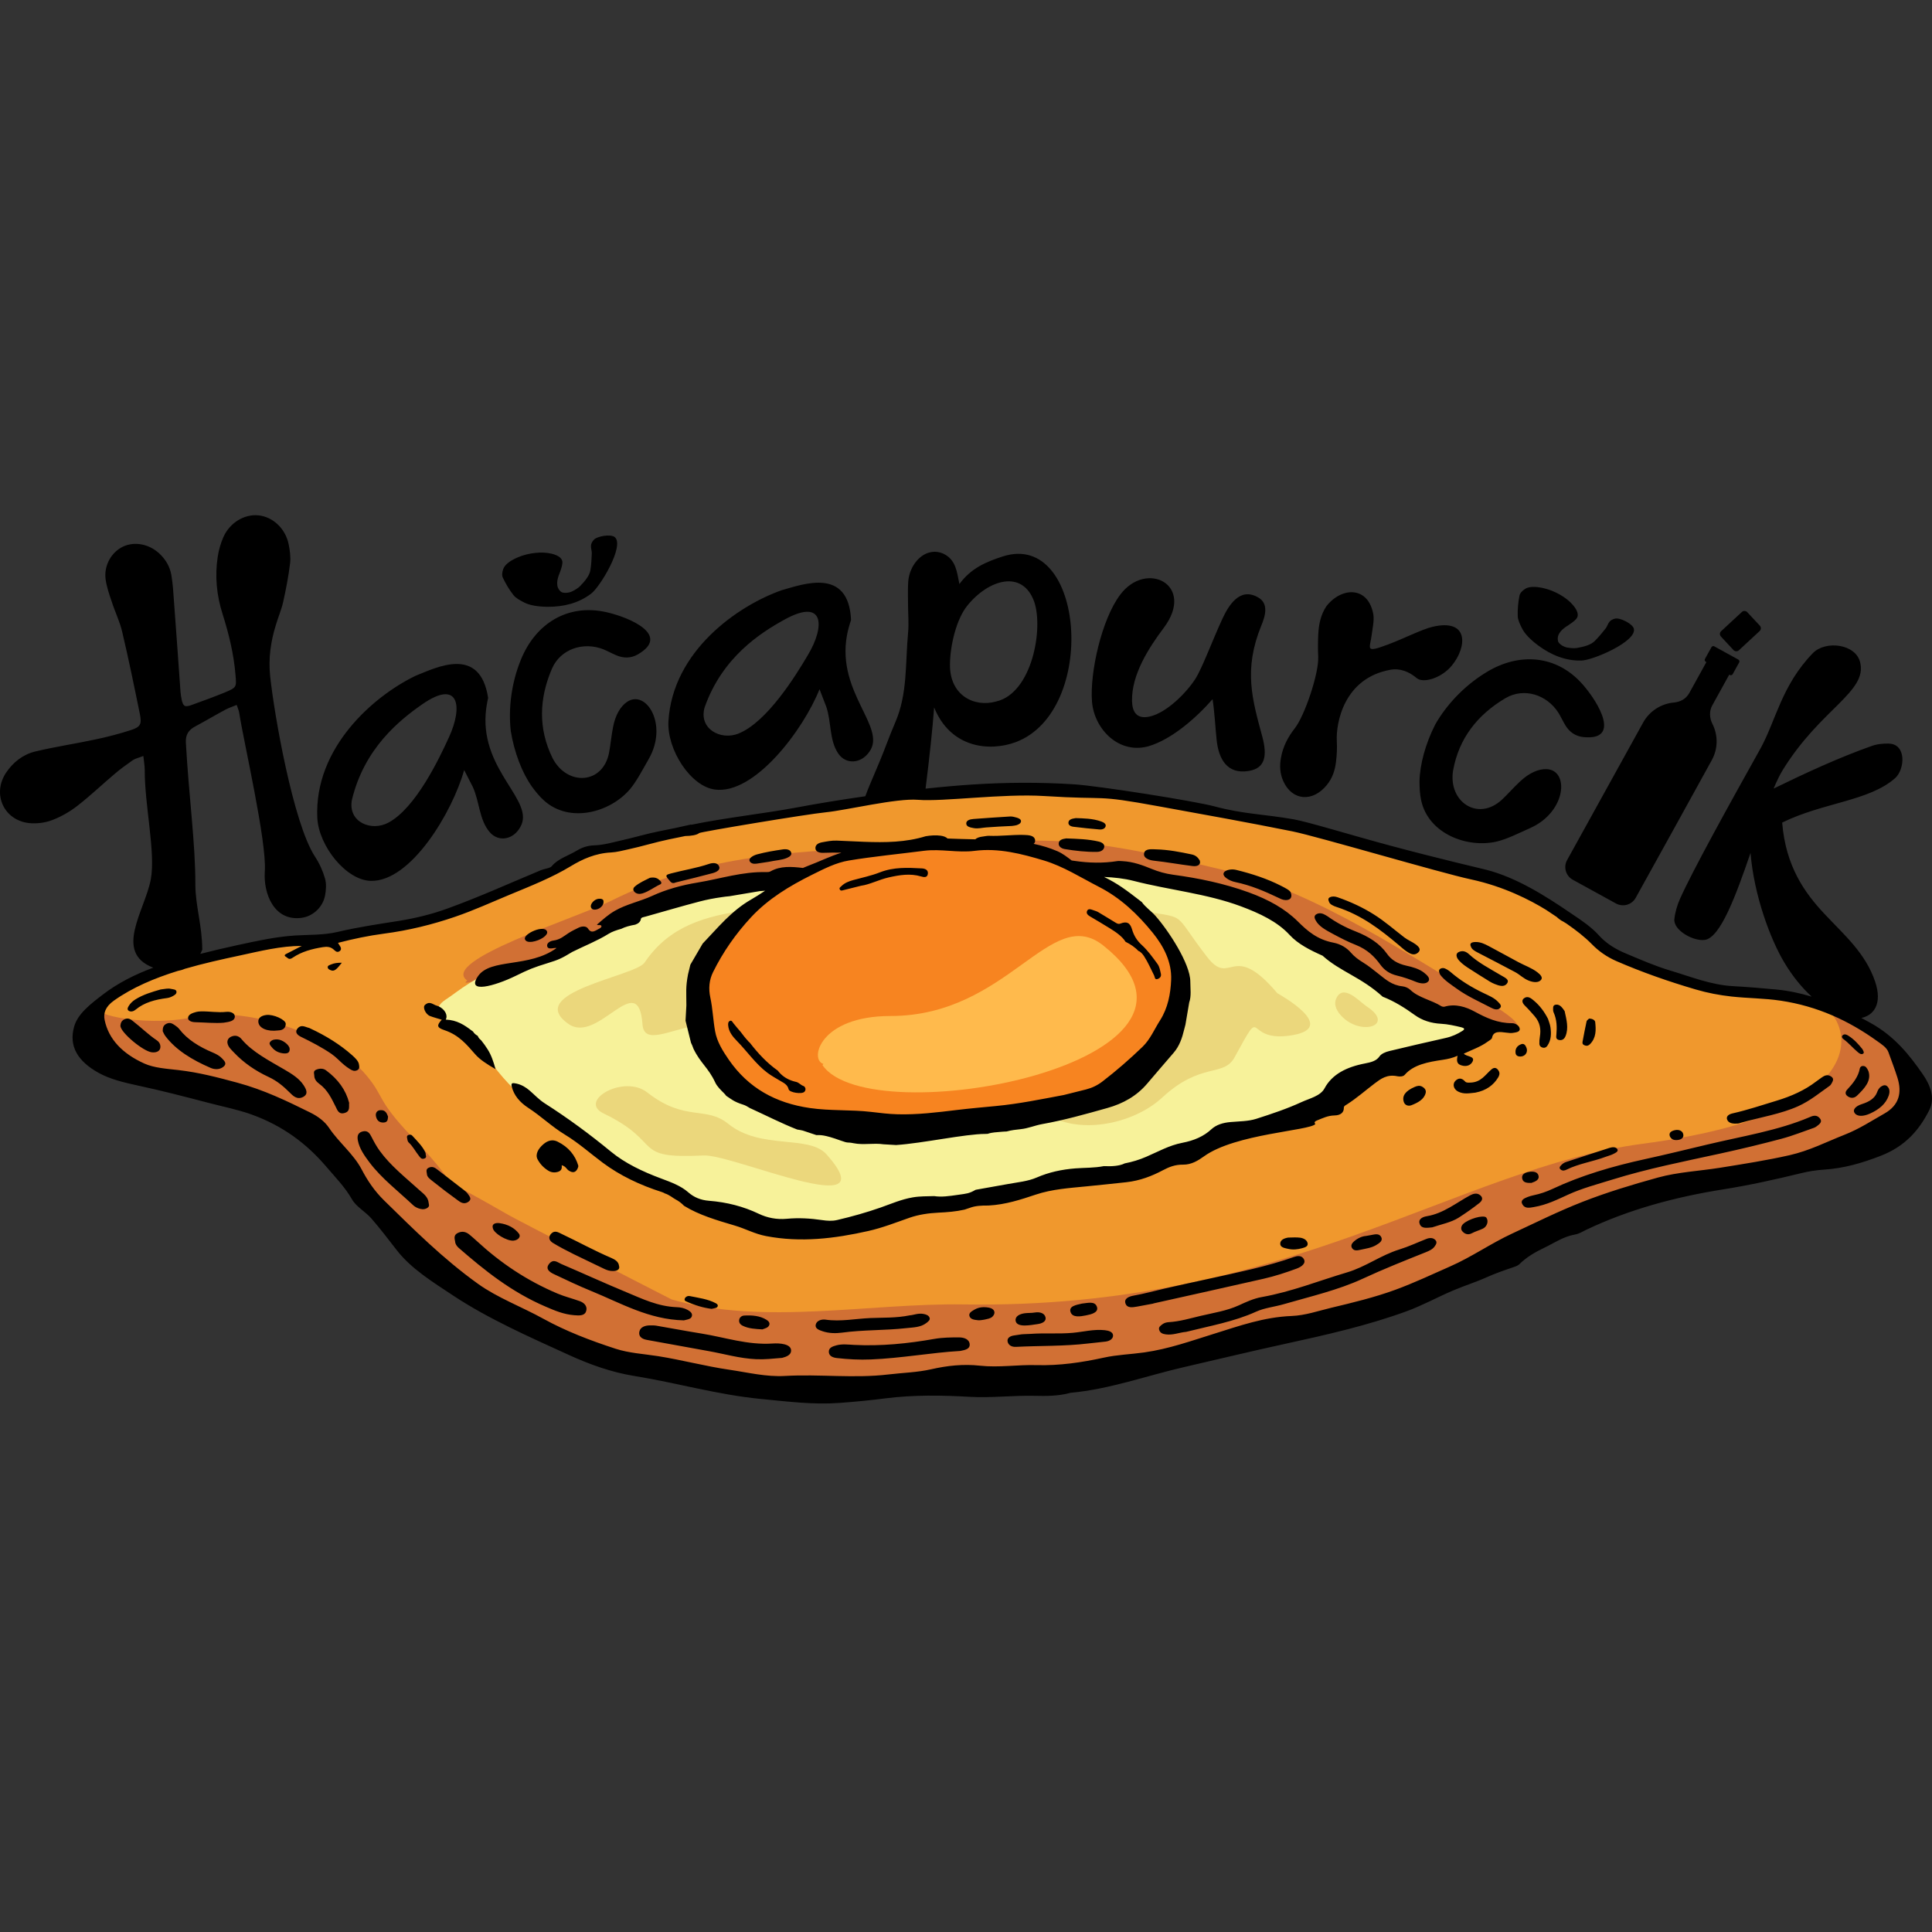 <?xml version="1.0" encoding="UTF-8"?> <svg xmlns="http://www.w3.org/2000/svg" width="60" height="60" viewBox="0 0 60 60" fill="none"><rect x="0" y="0" width="60" height="60" fill="#333333" stroke="none"/><path fill-rule="evenodd" clip-rule="evenodd" d="M2.671 32.424L2.924 31.581L3.438 30.924L4.579 30.273L6.85 29.576C6.85 29.576 8.986 29.26 9.295 29.229C9.604 29.199 11.545 28.94 11.545 28.94L14.418 28.197L15.83 27.498L17.282 27.024C17.282 27.024 17.873 26.623 17.91 26.607C17.947 26.591 18.468 26.328 18.778 26.286C19.087 26.243 21.363 25.878 21.453 25.843C21.544 25.808 22.626 25.518 22.626 25.518L25.418 25.142L29.234 24.552C29.234 24.552 31.263 24.586 31.533 24.567C31.804 24.549 33.237 24.548 33.237 24.548L37.399 25.181L40.381 25.654L42.677 26.278L45.398 27.069L47.128 27.484L48.356 28.371L49.354 29.038L50.004 29.593L51.908 30.358L53.453 30.714L55.36 30.915L57.209 31.443L58.411 32.163L59.099 33.065L59.28 34.555C59.28 34.555 58.765 35.511 58.35 35.599C57.934 35.686 56.743 35.909 55.917 36.058C55.088 36.207 52.507 36.505 51.669 36.795C50.825 37.087 50.009 37.353 50.009 37.353L46.992 38.838C46.992 38.838 44.857 39.785 44.713 39.837C44.568 39.889 39.836 41.411 39.836 41.411C39.836 41.411 37.823 42.062 37.151 42.213C36.476 42.365 34.639 42.731 34.04 42.736C33.44 42.741 30.421 42.671 30.32 42.697C30.219 42.722 26.605 43.11 26.605 43.11C26.605 43.11 23.841 43.214 23.34 43.144C22.84 43.073 20.15 42.325 20.15 42.325L17.451 41.504L13.702 39.496L11.4 37.052L9.498 34.986C9.498 34.986 6.699 34.005 6.572 33.942C6.445 33.879 4.401 33.462 4.271 33.414C4.141 33.366 3.124 32.911 3.124 32.911L2.671 32.424Z" fill="#F0982D"></path><path fill-rule="evenodd" clip-rule="evenodd" d="M3.182 31.251C2.498 31.399 4.32 31.941 6.036 31.584C7.808 31.215 10.39 32.219 11.371 33.387C11.958 34.084 11.672 34.128 12.797 35.309C14.74 37.349 13.002 36.125 15.791 37.732C16.038 37.874 19.789 39.812 20.859 40.356C23.73 41.173 26.977 40.465 29.935 40.51C39.98 40.666 45.238 36.283 51.012 35.521C59.681 34.378 57.056 30.617 55.858 31.057C56.239 30.917 61.239 33.144 59.024 35.143C57.204 36.786 50.944 36.072 47.539 38.434C44.594 40.477 39.761 41.417 35.732 42.444C32.991 43.144 21.411 43.458 18.82 42.126C18.452 41.937 18.254 41.8 18.161 41.7C15.067 41.381 12.438 38.791 11.268 36.976C8.222 32.25 4.073 34.627 2.667 32.321C2.634 32.267 2.899 31.312 3.182 31.251ZM14.512 30.453C13.624 29.841 17.89 28.517 18.981 27.974C21.741 26.6 24.382 26.446 27.43 26.319C32.631 26.101 32.716 25.746 38.206 27.068C40.906 27.718 43.879 29.749 46.075 31.036C49.598 33.1 43.249 31.206 41.551 29.94C37.285 26.76 40.679 28.664 34.62 27.148C33.64 26.903 29.098 26.815 27.726 27.044C26.791 27.199 24.288 27.163 22.649 27.579C18.906 28.529 21.138 27.805 18.136 29.2C17.693 29.406 13.958 30.841 14.512 30.453Z" fill="#D17034"></path><path fill-rule="evenodd" clip-rule="evenodd" d="M14.916 32.274C14.798 32.266 12.955 31.61 13.844 31.041C14.213 30.806 14.792 30.264 15.707 30.057C16.564 29.863 17.378 29.631 17.471 29.253C17.509 29.098 17.852 29.089 18.043 29.01C18.231 28.932 18.32 29.101 18.505 29.027C18.99 28.833 19.554 28.415 19.978 28.272C20.635 28.052 21.188 27.908 21.538 27.892C22.716 27.841 24.195 27.364 25.853 27.12C27.283 26.909 28.863 26.912 30.429 26.969C32.675 27.05 32.841 26.837 35.29 27.246C39.892 28.015 40.789 29.39 41.115 29.47C41.395 30.289 46.021 31.826 45.876 32.007C45.605 32.346 42.795 32.897 41.203 34.157C39.531 35.478 32.508 36.573 29.953 37.248C26.279 38.22 25.144 38.421 23.687 38.059C22.524 37.771 21.006 37.181 19.035 35.955C18.916 35.881 18.421 35.483 18.295 35.405C16.661 34.405 16.053 34.128 15.145 32.852L14.916 32.274Z" fill="#F7F29A"></path><path fill-rule="evenodd" clip-rule="evenodd" d="M30.583 27.621C32.324 28.388 33.517 26.987 31.377 27.374C31.028 27.437 30.294 27.043 30.583 27.621Z" fill="#EBD77C"></path><path fill-rule="evenodd" clip-rule="evenodd" d="M41.655 31.548C42.262 32.197 43.346 31.845 42.445 31.256C42.228 31.114 41.71 30.52 41.494 31.017C41.438 31.146 41.452 31.331 41.655 31.548ZM18.742 34.577C20.651 35.5 19.562 35.996 21.852 35.884C22.763 35.839 27.6 38.024 25.67 35.851C25.118 35.23 23.625 35.719 22.618 34.902C21.914 34.331 21.283 34.852 20.099 33.925C19.376 33.359 17.935 34.187 18.742 34.577ZM23.206 28.265C21.896 28.446 20.78 28.762 20.019 29.893C19.73 30.322 16.249 30.819 17.657 31.801C18.58 32.444 19.825 30.037 19.954 31.816C20.001 32.458 20.765 31.998 21.689 31.828C21.553 31.5 21.473 31.176 21.473 30.873C21.473 30.56 21.633 30.436 21.771 30.094C22.055 29.398 22.56 28.787 23.206 28.265ZM35.239 28.248C36.983 28.566 36.331 28.226 37.489 29.72C38.232 30.68 38.256 29.174 39.667 30.843C39.678 30.856 41.707 31.954 40.014 32.167C38.61 32.344 39.288 31.104 38.342 32.834C37.996 33.466 37.304 32.964 36.092 34.087C35.177 34.934 33.411 35.275 32.422 34.539C33.699 34.346 34.748 34.056 35.213 33.627C37.458 31.561 36.792 29.651 35.239 28.248Z" fill="#EBD77C"></path><path fill-rule="evenodd" clip-rule="evenodd" d="M21.771 30.094C23.12 26.777 29.485 25.391 32.264 26.475C35.222 27.63 38.672 30.445 35.213 33.627C33.784 34.943 26.864 34.957 24.703 34.83C23.802 34.777 21.473 32.51 21.473 30.873C21.473 30.56 21.632 30.436 21.771 30.094Z" fill="#F78420"></path><path fill-rule="evenodd" clip-rule="evenodd" d="M25.542 33.077C27.022 35.246 38.813 32.98 34.263 29.363C32.619 28.056 31.32 31.553 27.653 31.553C25.453 31.553 25.131 32.912 25.571 33.041L25.542 33.077Z" fill="#FFBA4C"></path><path d="M44.084 24.273C44.085 24.464 44.094 24.66 44.134 24.849C44.356 25.902 45.587 26.357 46.507 26.129C46.802 26.055 47.122 25.896 47.528 25.713C48.653 25.207 48.74 23.909 48.026 23.886C47.784 23.878 47.495 23.999 47.21 24.266C46.987 24.475 46.812 24.678 46.644 24.834C45.903 25.522 44.973 24.905 45.126 23.936C45.304 22.93 45.886 22.195 46.755 21.681C47.328 21.346 48.04 21.569 48.402 22.142C48.476 22.264 48.535 22.394 48.609 22.517C48.736 22.731 48.926 22.867 49.178 22.891C50.342 23.006 49.655 21.831 49.158 21.263C48.344 20.329 47.167 20.253 46.144 20.887C45.444 21.317 44.909 21.912 44.576 22.493C44.271 23.088 44.092 23.749 44.084 24.273ZM33.246 43.255C34.467 43.143 35.602 42.725 36.782 42.454C37.828 42.214 38.863 41.962 39.903 41.736C41.193 41.455 42.475 41.163 43.671 40.727C44.173 40.544 44.628 40.291 45.111 40.084C45.461 39.934 45.834 39.818 46.178 39.663C46.445 39.543 46.724 39.447 47.006 39.352C47.074 39.329 47.147 39.301 47.191 39.256C47.403 39.044 47.676 38.885 47.961 38.749C48.27 38.602 48.544 38.405 48.913 38.339C49.051 38.314 49.147 38.246 49.258 38.194C50.572 37.568 52.01 37.175 53.529 36.935C54.355 36.804 55.152 36.625 55.94 36.433C56.164 36.378 56.402 36.34 56.642 36.324C57.288 36.282 57.845 36.111 58.395 35.9C59.185 35.596 59.612 35.076 59.915 34.477C60.094 34.123 59.972 33.734 59.714 33.362C59.298 32.761 58.836 32.18 58.091 31.768C57.996 31.715 57.901 31.664 57.806 31.613C58.191 31.534 58.465 31.176 58.235 30.489C57.937 29.6 57.274 29.037 56.66 28.381C56.059 27.74 55.458 26.921 55.347 25.546C56.621 24.919 58.045 24.883 58.856 24.165C59.155 23.897 59.219 23.107 58.656 23.093C58.473 23.088 58.28 23.109 58.111 23.173C57.125 23.521 56.072 24.006 55.081 24.49C55.178 24.26 55.273 24.063 55.365 23.913C56.546 22 58.002 21.488 57.767 20.563C57.625 19.995 56.693 19.88 56.299 20.285C55.324 21.29 55.147 22.395 54.667 23.257C53.663 25.053 52.548 27.073 52.176 27.91C52.087 28.109 52.022 28.329 51.999 28.545C51.965 28.895 52.599 29.239 52.941 29.19C53.425 29.127 53.907 27.822 54.364 26.489C54.473 27.808 54.976 29.156 55.407 29.881C55.668 30.32 55.965 30.678 56.265 30.953C55.909 30.844 55.539 30.765 55.151 30.729C54.706 30.687 54.263 30.65 53.82 30.626C53.13 30.588 52.506 30.33 51.863 30.139C51.389 29.997 50.946 29.801 50.499 29.614C50.161 29.474 49.874 29.293 49.654 29.047C49.425 28.792 49.122 28.587 48.818 28.384C48.797 28.369 48.777 28.355 48.762 28.346C48.006 27.831 47.104 27.254 46.155 27.011C46.068 26.989 44.611 26.648 43.181 26.263C41.873 25.911 40.633 25.526 40.177 25.445C39.258 25.283 38.614 25.284 37.729 25.046C37.092 24.874 34.111 24.406 33.359 24.358C32.285 24.29 31.265 24.296 30.212 24.363C29.763 24.392 29.265 24.436 28.744 24.492C28.862 23.561 28.965 22.594 29.01 21.969C29.522 23.235 30.729 23.35 31.547 23.047C34.104 22.082 33.692 16.479 31.154 17.277C30.633 17.444 30.158 17.642 29.795 18.138C29.718 17.757 29.686 17.392 29.318 17.206C29.055 17.072 28.724 17.127 28.478 17.407C28.32 17.588 28.226 17.814 28.206 18.062C28.189 18.303 28.2 18.546 28.2 18.787C28.202 19.076 28.228 19.369 28.201 19.653C28.113 20.612 28.187 21.545 27.807 22.425C27.706 22.659 27.613 22.898 27.521 23.137C27.275 23.792 27.047 24.255 26.873 24.728C26.12 24.836 25.391 24.955 24.765 25.073C23.74 25.267 22.54 25.392 21.466 25.614L21.462 25.606C21.138 25.681 20.811 25.75 20.481 25.814C20.09 25.891 19.711 26.006 19.321 26.094C19.038 26.157 18.757 26.243 18.458 26.253C18.251 26.259 18.078 26.318 17.92 26.413C17.657 26.572 17.323 26.669 17.135 26.901C17.084 26.965 16.911 26.978 16.797 27.025C15.837 27.425 14.889 27.856 13.884 28.22C13.405 28.393 12.896 28.518 12.376 28.601C11.744 28.7 11.11 28.794 10.484 28.942C10.054 29.043 9.613 29.026 9.178 29.052C8.565 29.09 7.97 29.223 7.374 29.352C6.989 29.435 6.604 29.526 6.221 29.624C6.242 29.584 6.262 29.541 6.281 29.495C6.281 28.751 6.066 28.118 6.067 27.468C6.07 26.196 5.866 24.747 5.772 23.059C5.76 22.815 5.859 22.666 6.066 22.558C6.38 22.39 6.686 22.208 6.999 22.04C7.104 21.984 7.22 21.946 7.351 21.892C7.385 21.996 7.417 22.062 7.428 22.131C7.565 23.029 8.29 26.143 8.224 27.062C8.175 27.76 8.517 28.62 9.368 28.504C9.72 28.456 10.026 28.174 10.095 27.811C10.127 27.64 10.14 27.447 10.094 27.285C10.027 27.049 9.92 26.813 9.784 26.606C9.105 25.57 8.511 22.164 8.389 20.989C8.333 20.454 8.406 19.924 8.567 19.411C8.637 19.17 8.74 18.938 8.794 18.694C8.883 18.296 8.96 17.897 9.009 17.493C9.032 17.302 9.002 17.094 8.965 16.904C8.865 16.415 8.478 16.053 8.031 16.005C7.589 15.959 7.131 16.233 6.933 16.69C6.852 16.879 6.793 17.083 6.762 17.288C6.668 17.897 6.728 18.496 6.917 19.084C7.11 19.696 7.26 20.313 7.313 20.951C7.347 21.344 7.352 21.349 6.978 21.507C6.639 21.644 6.293 21.772 5.948 21.895C5.74 21.971 5.687 21.936 5.641 21.725C5.624 21.645 5.613 21.561 5.605 21.477C5.538 20.539 5.473 19.6 5.402 18.663C5.384 18.393 5.367 18.123 5.321 17.855C5.275 17.591 5.141 17.368 4.941 17.183C4.624 16.894 4.185 16.811 3.832 16.97C3.469 17.137 3.227 17.546 3.278 17.977C3.31 18.224 3.394 18.462 3.475 18.7C3.574 19.009 3.721 19.304 3.793 19.615C3.995 20.469 4.172 21.331 4.347 22.191C4.404 22.485 4.362 22.575 4.081 22.668C3.713 22.788 3.338 22.886 2.959 22.965C2.335 23.099 1.703 23.191 1.081 23.342C0.711 23.434 0.406 23.673 0.188 23.997C-0.254 24.663 0.122 25.484 0.916 25.563C1.149 25.584 1.406 25.552 1.625 25.467C1.903 25.361 2.173 25.206 2.408 25.022C2.806 24.712 3.17 24.365 3.554 24.04C3.735 23.884 3.931 23.744 4.127 23.606C4.209 23.553 4.312 23.533 4.452 23.478C4.47 23.657 4.495 23.786 4.495 23.913C4.489 24.995 4.836 26.476 4.684 27.303C4.507 28.268 3.515 29.577 4.76 30.052C4.189 30.262 3.658 30.532 3.201 30.882C2.826 31.169 2.42 31.476 2.305 31.874C2.122 32.503 2.434 32.967 3.051 33.312C3.414 33.516 3.852 33.62 4.303 33.717C5.037 33.874 5.755 34.062 6.474 34.25C6.92 34.367 7.383 34.458 7.808 34.61C8.797 34.966 9.533 35.53 10.123 36.221C10.407 36.554 10.72 36.872 10.934 37.251C11.06 37.474 11.349 37.63 11.53 37.837C11.809 38.157 12.064 38.493 12.324 38.828C12.77 39.401 13.434 39.812 14.085 40.242C15.177 40.963 16.43 41.515 17.679 42.085C18.307 42.371 18.992 42.619 19.7 42.732C21.022 42.945 22.289 43.318 23.645 43.447C24.447 43.524 25.242 43.628 26.055 43.57C26.536 43.535 27.02 43.489 27.494 43.428C28.375 43.316 29.247 43.33 30.119 43.38C30.787 43.418 31.446 43.334 32.109 43.348C32.481 43.356 32.857 43.362 33.246 43.255ZM26.743 27.507C27.01 27.471 27.295 27.317 27.604 27.248C27.934 27.174 28.266 27.118 28.602 27.218C28.686 27.243 28.795 27.267 28.815 27.141C28.834 27.017 28.729 26.974 28.631 26.969C28.192 26.945 27.755 26.924 27.328 27.091C27.062 27.196 26.777 27.255 26.5 27.331C26.363 27.369 26.233 27.417 26.13 27.52C26.099 27.551 26.053 27.571 26.082 27.625C26.111 27.677 26.16 27.652 26.199 27.643C26.364 27.603 26.529 27.561 26.743 27.507ZM23.005 32.05C22.927 31.96 22.85 31.869 22.776 31.777C22.744 31.736 22.723 31.677 22.663 31.707C22.613 31.731 22.609 31.791 22.614 31.844C22.63 32.048 22.764 32.203 22.889 32.331C23.206 32.655 23.463 33.036 23.829 33.314C23.96 33.412 24.101 33.489 24.24 33.572C24.345 33.634 24.457 33.684 24.492 33.829C24.517 33.933 24.907 33.988 24.981 33.907C25.034 33.849 25.022 33.782 24.973 33.737L24.902 33.704C24.713 33.564 24.761 33.624 24.574 33.556C24.405 33.495 24.26 33.389 24.155 33.249C23.82 33.013 23.542 32.714 23.289 32.386C23.273 32.365 23.237 32.343 23.226 32.322C23.145 32.236 23.071 32.139 23.005 32.05ZM35.352 29.531C35.423 29.552 35.492 29.637 35.529 29.695C35.652 29.883 35.741 30.093 35.843 30.295C35.867 30.342 35.856 30.43 35.944 30.406C36.021 30.384 36.073 30.323 36.051 30.237C36.025 30.132 36.014 30.025 35.943 29.93C35.791 29.725 35.645 29.516 35.454 29.343C35.31 29.212 35.212 29.054 35.157 28.863C35.095 28.651 34.988 28.607 34.797 28.682C34.725 28.711 34.669 28.668 34.613 28.634C34.442 28.532 34.275 28.425 34.103 28.325C34.047 28.293 33.981 28.28 33.92 28.255C33.861 28.231 33.793 28.222 33.763 28.283C33.723 28.365 33.783 28.419 33.85 28.459C34.059 28.584 34.27 28.705 34.476 28.835C34.633 28.933 34.852 29.076 34.955 29.248C35.106 29.322 35.25 29.419 35.352 29.531ZM33.282 26.723C33.144 26.619 33.009 26.51 32.845 26.438C32.602 26.332 32.353 26.258 32.101 26.207C32.137 26.177 32.155 26.137 32.145 26.081C32.12 25.95 31.964 25.933 31.79 25.929C31.429 25.92 31.075 25.972 30.715 25.957C30.653 25.955 30.59 25.971 30.527 25.979C30.427 25.99 30.338 26.016 30.29 26.066C30.003 26.059 29.715 26.053 29.428 26.041C29.381 25.995 29.306 25.966 29.212 25.953C29.056 25.932 28.901 25.945 28.748 25.97C28.135 26.16 27.49 26.168 26.839 26.143C26.556 26.132 26.273 26.12 25.99 26.106C25.83 26.099 25.678 26.131 25.526 26.159C25.392 26.184 25.317 26.25 25.324 26.35C25.332 26.457 25.46 26.49 25.568 26.485C25.756 26.477 25.944 26.477 26.132 26.481C25.775 26.593 25.442 26.759 25.094 26.89C25.04 26.91 24.988 26.932 24.936 26.955C24.588 26.915 24.239 26.884 23.923 27.064C23.893 27.081 23.839 27.086 23.798 27.084C23.057 27.064 22.377 27.291 21.666 27.408C21.17 27.489 20.691 27.621 20.257 27.821C19.88 27.994 19.445 28.082 19.09 28.289C18.88 28.411 18.718 28.56 18.538 28.716C18.584 28.752 18.663 28.704 18.677 28.758C18.687 28.793 18.648 28.821 18.613 28.838C18.494 28.896 18.374 29.014 18.261 28.838C18.21 28.758 18.082 28.756 17.971 28.809C17.864 28.86 17.756 28.914 17.659 28.976C17.514 29.069 17.398 29.182 17.184 29.21C17.082 29.223 16.968 29.293 16.994 29.39C17.015 29.474 17.115 29.458 17.21 29.443C17.243 29.438 17.268 29.438 17.283 29.443C16.431 30.066 15.233 29.75 14.845 30.316C14.459 30.878 15.38 30.616 16.003 30.312C16.437 30.1 16.549 30.053 17.032 29.903C17.331 29.81 17.433 29.771 17.774 29.562C18.15 29.375 18.552 29.218 18.898 29.002C19.013 28.93 19.151 28.886 19.293 28.846C19.417 28.784 19.556 28.747 19.729 28.716C19.817 28.683 19.889 28.635 19.904 28.539C19.912 28.49 19.984 28.483 20.041 28.468C20.603 28.311 21.16 28.145 21.723 27.998C21.948 27.939 22.178 27.895 22.413 27.862C22.493 27.848 22.574 27.841 22.655 27.833L23.594 27.675C23.659 27.672 23.714 27.668 23.762 27.662C23.619 27.758 23.475 27.85 23.326 27.936C22.709 28.289 22.289 28.818 21.822 29.304L21.44 29.959L21.367 30.26C21.289 30.67 21.316 30.808 21.316 31.224L21.29 31.698L21.459 32.382C21.486 32.435 21.512 32.501 21.538 32.573C21.758 33.026 21.997 33.155 22.21 33.613C22.273 33.748 22.385 33.85 22.488 33.955C22.512 33.98 22.537 34.005 22.552 34.031C22.706 34.131 22.786 34.215 23.088 34.309C23.143 34.326 23.218 34.366 23.3 34.419L23.321 34.427C23.8 34.645 24.268 34.886 24.759 35.079C24.829 35.089 24.89 35.1 24.932 35.111L25.354 35.252C25.478 35.251 25.59 35.233 26.11 35.422C26.366 35.516 26.297 35.46 26.51 35.504C26.815 35.566 27.132 35.491 27.438 35.537L27.829 35.56C28.645 35.507 29.979 35.215 30.6 35.215L30.674 35.212C30.811 35.163 30.956 35.164 31.061 35.152C31.115 35.146 31.184 35.142 31.262 35.139C31.404 35.099 31.554 35.082 31.701 35.067C31.933 35.043 32.138 34.951 32.36 34.911C33.047 34.789 33.717 34.599 34.387 34.411C34.878 34.274 35.3 34.039 35.631 33.648C35.902 33.328 36.177 33.011 36.451 32.692C36.629 32.484 36.713 32.235 36.775 31.974C36.787 31.923 36.8 31.872 36.815 31.821L36.932 31.132C37.003 30.936 36.966 30.688 36.966 30.482C36.966 29.931 36.28 28.886 35.875 28.433C35.737 28.281 35.567 28.168 35.461 28.015C34.953 27.622 34.707 27.44 34.288 27.234C34.6 27.249 34.909 27.28 35.207 27.357C36.305 27.64 37.474 27.751 38.533 28.145C39.114 28.362 39.667 28.618 40.05 29.035C40.31 29.318 40.683 29.506 41.074 29.68C41.621 30.174 42.268 30.342 42.94 30.953C43.313 31.099 43.633 31.304 43.941 31.526C44.169 31.69 44.443 31.778 44.751 31.794C44.963 31.805 45.171 31.853 45.378 31.902C45.475 31.925 45.504 31.959 45.42 32.013C45.264 32.112 45.097 32.191 44.892 32.236C44.309 32.364 43.729 32.503 43.147 32.641C43.021 32.671 42.896 32.727 42.841 32.808C42.743 32.951 42.576 32.99 42.392 33.026C41.816 33.136 41.368 33.364 41.135 33.799C41.006 34.04 40.676 34.108 40.414 34.229C39.971 34.433 39.493 34.593 39.011 34.747C38.762 34.826 38.485 34.822 38.217 34.846C37.978 34.867 37.773 34.929 37.616 35.074C37.382 35.29 37.086 35.42 36.717 35.491C36.309 35.569 35.964 35.768 35.597 35.925C35.385 36.017 35.163 36.085 34.929 36.13L34.927 36.131C34.768 36.212 34.523 36.227 34.281 36.215C33.986 36.273 33.687 36.263 33.397 36.285C32.969 36.319 32.574 36.405 32.198 36.568C31.921 36.689 31.599 36.716 31.292 36.773C30.966 36.832 30.64 36.89 30.3 36.95C30.094 37.068 30.023 37.068 29.764 37.105C29.463 37.148 29.244 37.181 29.012 37.146C28.791 37.153 28.569 37.147 28.349 37.185C27.994 37.245 27.678 37.385 27.351 37.5C26.911 37.654 26.46 37.781 25.998 37.889C25.839 37.926 25.682 37.913 25.532 37.891C25.169 37.837 24.807 37.816 24.437 37.85C24.119 37.88 23.825 37.82 23.564 37.695C23.089 37.468 22.577 37.335 22.016 37.291C21.761 37.271 21.55 37.182 21.378 37.031C21.15 36.829 20.846 36.716 20.531 36.599C19.956 36.385 19.413 36.127 18.974 35.766C18.324 35.231 17.643 34.728 16.919 34.266C16.736 34.149 16.603 34.001 16.447 33.867C16.333 33.77 16.206 33.688 16.033 33.65C15.912 33.624 15.865 33.631 15.893 33.746C15.959 34.016 16.142 34.233 16.402 34.403C16.805 34.664 17.131 34.986 17.546 35.238C17.976 35.5 18.33 35.82 18.724 36.113C19.251 36.504 19.869 36.803 20.557 37.021C20.585 37.03 20.61 37.043 20.634 37.053L20.633 37.058C20.792 37.105 20.897 37.205 20.969 37.242C21.069 37.293 21.166 37.365 21.243 37.447C21.707 37.734 22.265 37.897 22.82 38.061C23.151 38.158 23.432 38.319 23.793 38.388C24.87 38.594 25.917 38.466 26.964 38.23C27.413 38.129 27.828 37.964 28.252 37.816C28.534 37.719 28.84 37.675 29.145 37.66C29.42 37.647 29.688 37.626 29.953 37.566L30.124 37.509C30.288 37.447 30.486 37.436 30.694 37.439L30.709 37.438C31.229 37.41 31.701 37.255 32.168 37.099C32.673 36.93 33.211 36.896 33.744 36.843C34.156 36.803 34.567 36.759 34.977 36.715C35.403 36.668 35.772 36.525 36.119 36.341C36.303 36.244 36.492 36.165 36.743 36.169C37.001 36.172 37.211 36.041 37.39 35.912C38.365 35.207 40.676 35.117 40.85 34.908C40.787 34.844 40.864 34.811 40.918 34.789C41.084 34.723 41.24 34.645 41.446 34.641C41.627 34.638 41.738 34.553 41.734 34.405C41.733 34.347 41.786 34.326 41.826 34.301C42.142 34.099 42.408 33.861 42.698 33.642C42.88 33.506 43.075 33.355 43.397 33.424C43.479 33.441 43.58 33.431 43.622 33.383C43.898 33.061 44.351 32.981 44.814 32.912C44.961 32.89 45.104 32.859 45.267 32.788C45.232 32.941 45.23 33.062 45.438 33.099C45.58 33.124 45.68 33.064 45.729 32.973C45.826 32.792 45.54 32.822 45.46 32.722C45.71 32.604 45.98 32.511 46.19 32.357C46.244 32.317 46.327 32.278 46.337 32.228C46.378 32.008 46.586 32.045 46.791 32.071C46.857 32.079 46.921 32.088 46.987 32.077C47.087 32.061 47.204 32.047 47.197 31.953C47.189 31.855 47.067 31.776 46.961 31.776C46.514 31.778 46.161 31.614 45.798 31.417C45.523 31.268 45.2 31.164 44.862 31.263C44.836 31.271 44.784 31.263 44.76 31.247C44.458 31.057 44.054 30.986 43.801 30.743C43.738 30.682 43.643 30.641 43.554 30.631C43.223 30.596 43.026 30.413 42.817 30.249C42.657 30.124 42.505 29.996 42.325 29.887C42.181 29.8 42.054 29.702 41.951 29.582C41.825 29.436 41.637 29.319 41.413 29.276C40.908 29.179 40.604 28.913 40.311 28.622C39.907 28.219 39.391 27.936 38.777 27.712C38.018 27.437 37.237 27.275 36.429 27.165C36.193 27.133 35.975 27.07 35.766 26.985C35.483 26.869 35.195 26.762 34.866 26.744C34.81 26.741 34.751 26.734 34.698 26.742C34.254 26.812 33.819 26.802 33.359 26.734L33.282 26.723ZM33.039 34.006C32.343 34.136 31.651 34.28 30.945 34.347C30.531 34.387 30.116 34.423 29.703 34.473C29.097 34.547 28.491 34.621 27.88 34.605C27.604 34.598 27.327 34.564 27.052 34.531C26.421 34.458 25.787 34.503 25.153 34.411C24.088 34.257 23.241 33.792 22.63 32.906C22.443 32.633 22.267 32.353 22.208 32.025C22.146 31.681 22.134 31.326 22.061 30.985C21.999 30.702 22.024 30.434 22.144 30.191C22.452 29.567 22.849 28.999 23.323 28.488C23.858 27.913 24.52 27.514 25.214 27.169C25.583 26.986 25.961 26.789 26.368 26.723C27.14 26.596 27.92 26.522 28.696 26.422C29.22 26.355 29.743 26.491 30.266 26.424C31.013 26.328 31.732 26.517 32.422 26.724C33.02 26.904 33.568 27.254 34.131 27.543C34.801 27.886 35.337 28.395 35.804 28.974C36.145 29.396 36.393 29.883 36.371 30.431C36.353 30.862 36.272 31.303 36.027 31.687C35.849 31.965 35.723 32.278 35.481 32.511C35.086 32.891 34.674 33.251 34.238 33.586C34.081 33.707 33.913 33.786 33.726 33.834C33.497 33.893 33.268 33.949 33.039 34.006ZM48.344 28.476C48.399 28.527 48.468 28.584 48.542 28.617C48.578 28.634 48.614 28.666 48.654 28.686C48.937 28.883 49.209 29.09 49.441 29.327C49.646 29.536 49.896 29.716 50.201 29.849C50.992 30.192 51.816 30.481 52.663 30.729C53.027 30.836 53.395 30.906 53.773 30.948C54.283 31.004 54.787 31 55.301 31.077C56.442 31.248 57.414 31.697 58.294 32.33C58.432 32.429 58.594 32.529 58.647 32.678C58.741 32.943 58.846 33.209 58.929 33.476C59.07 33.932 58.983 34.322 58.521 34.583C58.119 34.81 57.74 35.062 57.283 35.241C56.723 35.461 56.198 35.735 55.575 35.876C54.874 36.035 54.148 36.148 53.421 36.265C52.779 36.367 52.103 36.4 51.488 36.57C50.692 36.79 49.904 37.028 49.145 37.325C48.391 37.62 47.682 37.974 46.955 38.312C46.292 38.62 45.713 39.032 45.031 39.332C44.47 39.579 43.918 39.842 43.326 40.058C42.686 40.292 42.01 40.455 41.331 40.617C40.931 40.713 40.538 40.852 40.113 40.869C39.251 40.903 38.49 41.176 37.711 41.419C37 41.64 36.3 41.893 35.533 42.001C35.117 42.06 34.69 42.072 34.279 42.163C33.597 42.312 32.904 42.415 32.188 42.395C31.602 42.378 31.02 42.477 30.429 42.412C29.922 42.356 29.416 42.41 28.918 42.524C28.484 42.622 28.034 42.632 27.59 42.685C26.522 42.812 25.455 42.67 24.382 42.731C23.793 42.765 23.227 42.623 22.66 42.54C21.908 42.431 21.184 42.235 20.434 42.116C19.994 42.047 19.538 42.023 19.12 41.887C18.33 41.631 17.571 41.339 16.876 40.956C16.204 40.584 15.45 40.305 14.844 39.87C13.742 39.079 12.836 38.168 11.927 37.279C11.628 36.986 11.409 36.658 11.229 36.313C10.98 35.839 10.519 35.475 10.223 35.033C10.085 34.827 9.883 34.674 9.631 34.549C8.911 34.193 8.198 33.847 7.364 33.622C6.767 33.461 6.182 33.306 5.54 33.232C5.176 33.19 4.786 33.167 4.48 33.028C3.805 32.723 3.373 32.275 3.25 31.678C3.206 31.469 3.272 31.265 3.532 31.079C4.112 30.666 4.8 30.377 5.521 30.153C5.596 30.139 5.67 30.118 5.741 30.087C6.31 29.921 6.894 29.792 7.457 29.672C8.092 29.535 8.718 29.377 9.372 29.376C9.228 29.45 9.082 29.523 8.939 29.599C8.881 29.63 8.784 29.662 8.887 29.719C8.945 29.752 8.973 29.823 9.092 29.741C9.361 29.557 9.687 29.468 10.029 29.414C10.161 29.392 10.262 29.408 10.346 29.475C10.396 29.514 10.45 29.594 10.535 29.547C10.622 29.498 10.59 29.417 10.542 29.355C10.526 29.333 10.514 29.309 10.497 29.281C10.974 29.157 11.446 29.058 11.926 28.995C12.692 28.895 13.426 28.714 14.14 28.469C14.72 28.27 15.259 28.023 15.81 27.794C16.475 27.518 17.141 27.256 17.732 26.897C18.082 26.685 18.488 26.498 18.977 26.474C19.155 26.465 19.332 26.416 19.509 26.378C19.936 26.286 20.345 26.157 20.773 26.068L21.278 25.964C21.463 25.962 21.645 25.933 21.713 25.872C21.755 25.834 25.041 25.286 25.657 25.225C26.292 25.161 27.846 24.784 28.507 24.839C29.297 24.903 31.142 24.639 32.437 24.722C34.484 24.852 33.934 24.665 35.981 25.04C37.345 25.289 38.772 25.543 40.138 25.819C40.922 25.978 44.718 27.103 45.677 27.309C46.706 27.53 47.522 27.953 48.014 28.256C48.123 28.33 48.234 28.403 48.344 28.476ZM10.616 29.899C10.483 29.897 10.386 29.91 10.298 29.946C10.249 29.967 10.174 29.982 10.177 30.038C10.18 30.092 10.231 30.119 10.293 30.138C10.363 30.16 10.415 30.12 10.45 30.089C10.509 30.038 10.55 29.977 10.616 29.899ZM51.858 35.287C51.902 35.39 51.995 35.417 52.108 35.403C52.245 35.386 52.302 35.309 52.271 35.209C52.243 35.113 52.131 35.074 52.023 35.097C51.912 35.12 51.818 35.17 51.858 35.287ZM18.742 27.994C18.744 27.933 18.689 27.904 18.592 27.912C18.463 27.923 18.326 28.067 18.351 28.169C18.366 28.227 18.416 28.259 18.505 28.247C18.639 28.229 18.759 28.105 18.742 27.994ZM12.051 34.676C12.013 34.576 11.971 34.463 11.805 34.478C11.696 34.487 11.658 34.58 11.675 34.663C11.697 34.773 11.759 34.871 11.92 34.861C12.052 34.852 12.041 34.751 12.051 34.676ZM47.402 32.529C47.375 32.468 47.335 32.393 47.238 32.43C47.096 32.484 47.047 32.595 47.07 32.718C47.084 32.788 47.156 32.823 47.254 32.808C47.387 32.787 47.458 32.657 47.402 32.529ZM47.557 36.737C47.695 36.692 47.821 36.632 47.776 36.497C47.741 36.389 47.613 36.375 47.494 36.393C47.336 36.416 47.238 36.487 47.279 36.622C47.315 36.737 47.442 36.738 47.557 36.737ZM57.837 32.579C57.728 32.446 57.597 32.287 57.4 32.163C57.35 32.131 57.292 32.107 57.241 32.139C57.183 32.174 57.197 32.232 57.249 32.27C57.419 32.394 57.539 32.546 57.698 32.677C57.741 32.712 57.794 32.755 57.851 32.728C57.904 32.703 57.88 32.653 57.837 32.579ZM13.218 35.81C13.135 35.609 12.96 35.441 12.801 35.267C12.775 35.238 12.727 35.228 12.677 35.251C12.635 35.271 12.636 35.305 12.641 35.332C12.652 35.383 12.654 35.444 12.692 35.48C12.826 35.603 12.898 35.756 13.007 35.891C13.045 35.937 13.079 36.011 13.173 35.981C13.277 35.949 13.212 35.878 13.218 35.81ZM8.994 32.561C8.979 32.445 8.773 32.287 8.615 32.28C8.539 32.277 8.461 32.285 8.403 32.343C8.347 32.399 8.378 32.442 8.409 32.484C8.489 32.589 8.585 32.678 8.76 32.708C8.93 32.738 9.01 32.691 8.994 32.561ZM22.1 40.648C22.206 40.623 22.269 40.624 22.288 40.568C22.303 40.524 22.271 40.495 22.231 40.474C21.987 40.343 21.696 40.307 21.417 40.25C21.303 40.227 21.202 40.367 21.3 40.411C21.561 40.532 21.842 40.616 22.1 40.648ZM16.523 29.249C16.786 29.21 17.025 29.043 16.991 28.933C16.918 28.698 16.244 29 16.302 29.168C16.334 29.259 16.444 29.256 16.523 29.249ZM30.563 40.984C30.671 40.959 30.759 40.95 30.821 40.89C30.936 40.78 30.89 40.643 30.717 40.611C30.556 40.581 30.401 40.591 30.261 40.673C30.175 40.723 30.079 40.775 30.107 40.871C30.138 40.978 30.266 40.989 30.375 41.001C30.444 41.008 30.517 40.989 30.563 40.984ZM33.601 40.484C33.422 40.526 33.186 40.562 33.247 40.747C33.306 40.925 33.546 40.887 33.72 40.852C33.893 40.818 34.128 40.763 34.065 40.582C34.001 40.395 33.77 40.469 33.601 40.484ZM40.004 38.434C39.87 38.457 39.762 38.51 39.759 38.621C39.755 38.741 39.897 38.76 40.008 38.785C40.156 38.818 40.3 38.802 40.438 38.764C40.534 38.738 40.633 38.706 40.607 38.602C40.583 38.504 40.481 38.451 40.372 38.437C40.251 38.421 40.127 38.434 40.004 38.434ZM32.21 41.123C32.366 41.104 32.502 41.038 32.468 40.905C32.437 40.784 32.298 40.734 32.131 40.762C32.032 40.779 31.926 40.771 31.826 40.784C31.662 40.806 31.521 40.88 31.541 41.017C31.575 41.245 32.027 41.147 32.21 41.123ZM23.676 41.285C23.764 41.253 23.854 41.235 23.888 41.155C23.919 41.078 23.862 41.025 23.805 40.988C23.604 40.862 23.359 40.841 23.108 40.856C23.033 40.861 22.974 40.912 22.959 40.974C22.94 41.056 22.973 41.127 23.063 41.171C23.25 41.264 23.466 41.273 23.676 41.285ZM15.305 38.139C15.332 38.301 15.74 38.545 15.945 38.529C16.09 38.518 16.189 38.407 16.116 38.312C15.983 38.138 15.777 38.022 15.514 37.986C15.386 37.969 15.266 38.009 15.305 38.139ZM49.349 31.634C49.325 31.66 49.281 31.685 49.273 31.718C49.227 31.927 49.188 32.137 49.148 32.349C49.14 32.392 49.14 32.435 49.211 32.463C49.291 32.495 49.34 32.466 49.377 32.429C49.575 32.23 49.567 31.984 49.54 31.738C49.533 31.684 49.455 31.631 49.349 31.634ZM45.392 38.208C45.459 38.31 45.577 38.37 45.704 38.302C45.815 38.243 45.939 38.21 46.051 38.157C46.185 38.093 46.238 37.92 46.159 37.814C46.15 37.802 46.128 37.79 46.11 37.787C45.92 37.749 45.482 37.918 45.404 38.056C45.379 38.1 45.368 38.146 45.392 38.208ZM42.427 38.383C42.299 38.391 42.158 38.456 42.047 38.555C41.982 38.613 41.936 38.688 41.996 38.771C42.059 38.855 42.159 38.833 42.246 38.814C42.413 38.777 42.588 38.755 42.729 38.672C42.838 38.607 42.962 38.532 42.889 38.408C42.819 38.288 42.677 38.341 42.561 38.359C42.531 38.363 42.502 38.369 42.427 38.383ZM20.184 27.261C20.038 27.336 19.85 27.413 19.712 27.536C19.65 27.591 19.656 27.657 19.717 27.71C19.778 27.763 19.864 27.773 19.955 27.745C20.162 27.68 20.311 27.553 20.5 27.467C20.565 27.438 20.537 27.384 20.494 27.343C20.426 27.278 20.347 27.232 20.184 27.261ZM43.597 34.224C43.631 34.327 43.74 34.361 43.835 34.323C44.038 34.244 44.223 34.142 44.274 33.949C44.296 33.866 44.259 33.803 44.175 33.752C44.089 33.7 44.011 33.722 43.931 33.757C43.646 33.88 43.534 34.034 43.597 34.224ZM8.638 32.001C8.806 31.997 8.873 31.912 8.874 31.796C8.874 31.667 8.489 31.493 8.271 31.521C8.108 31.542 8.014 31.614 8.023 31.736C8.037 31.93 8.3 32.046 8.638 32.001ZM48.591 31.4C48.535 31.324 48.457 31.184 48.324 31.2C48.218 31.212 48.236 31.292 48.233 31.355C48.232 31.382 48.236 31.41 48.247 31.436C48.352 31.669 48.355 31.9 48.335 32.133C48.33 32.196 48.307 32.281 48.428 32.3C48.534 32.316 48.589 32.248 48.618 32.18C48.722 31.928 48.649 31.665 48.591 31.4ZM33.407 25.407C33.262 25.427 33.194 25.461 33.182 25.537C33.169 25.621 33.245 25.664 33.337 25.676C33.606 25.71 33.876 25.737 34.146 25.76C34.235 25.767 34.314 25.734 34.335 25.666C34.36 25.589 34.28 25.541 34.2 25.512C33.933 25.416 33.646 25.415 33.407 25.407ZM58.025 33.262C57.977 33.164 57.946 33.111 57.868 33.105C57.802 33.1 57.765 33.144 57.758 33.183C57.712 33.439 57.55 33.642 57.365 33.84C57.314 33.894 57.281 33.981 57.39 34.052C57.508 34.129 57.608 34.088 57.673 34.025C57.908 33.798 58.126 33.565 58.025 33.262ZM49.976 35.651C49.529 35.796 49.079 35.94 48.631 36.089C48.574 36.108 48.523 36.144 48.487 36.183C48.453 36.22 48.401 36.269 48.47 36.323C48.534 36.374 48.602 36.349 48.656 36.322C49.026 36.138 49.473 36.074 49.864 35.926C49.947 35.895 50.038 35.873 50.113 35.833C50.178 35.799 50.279 35.754 50.222 35.679C50.167 35.607 50.06 35.625 49.976 35.651ZM4.987 30.729C4.737 30.801 4.447 30.884 4.199 31.041C4.111 31.097 4.045 31.164 3.998 31.241C3.963 31.299 3.939 31.357 4.005 31.395C4.074 31.434 4.157 31.402 4.213 31.355C4.483 31.13 4.823 31.043 5.186 30.996C5.231 30.99 5.279 30.977 5.319 30.958C5.399 30.919 5.489 30.878 5.481 30.798C5.473 30.72 5.376 30.727 5.302 30.709C5.212 30.688 5.121 30.714 4.987 30.729ZM23.875 26.764C24.09 26.716 24.273 26.714 24.436 26.645C24.537 26.602 24.598 26.547 24.569 26.47C24.535 26.383 24.427 26.362 24.31 26.379C24.041 26.418 23.773 26.463 23.513 26.533C23.402 26.563 23.233 26.651 23.283 26.747C23.316 26.811 23.396 26.836 23.493 26.822C23.635 26.802 23.776 26.779 23.875 26.764ZM6.948 31.761C7.144 31.734 7.277 31.701 7.292 31.589C7.307 31.464 7.162 31.41 7.031 31.424C6.755 31.454 6.503 31.403 6.237 31.41C6.191 31.412 6.142 31.414 6.099 31.426C5.985 31.457 5.861 31.497 5.842 31.594C5.821 31.701 5.954 31.742 6.055 31.745C6.373 31.753 6.687 31.785 6.948 31.761ZM58.664 33.812C58.606 33.698 58.535 33.674 58.43 33.738C58.352 33.785 58.319 33.855 58.293 33.925C58.222 34.111 58.05 34.216 57.828 34.287C57.614 34.354 57.523 34.472 57.604 34.576C57.684 34.678 57.868 34.676 58.073 34.584C58.357 34.456 58.564 34.283 58.654 34.03C58.679 33.957 58.691 33.884 58.664 33.812ZM13.258 36.457C13.26 36.558 13.364 36.624 13.449 36.693C13.698 36.893 13.956 37.088 14.219 37.278C14.297 37.335 14.399 37.41 14.526 37.336C14.673 37.251 14.585 37.157 14.53 37.077C14.495 37.026 14.441 36.984 14.388 36.943C14.119 36.734 13.847 36.528 13.58 36.319C13.507 36.264 13.431 36.212 13.317 36.263C13.218 36.308 13.249 36.381 13.258 36.457ZM20.986 27.405C21.404 27.301 21.772 27.214 22.134 27.116C22.267 27.079 22.389 27.008 22.325 26.889C22.269 26.784 22.129 26.792 22.014 26.831C21.635 26.96 21.227 27.022 20.836 27.126C20.694 27.164 20.652 27.183 20.745 27.29C20.823 27.379 20.857 27.465 20.986 27.405ZM45.818 33.933C46.161 33.867 46.383 33.697 46.526 33.462C46.563 33.402 46.583 33.334 46.549 33.268C46.503 33.18 46.426 33.121 46.322 33.208C46.13 33.37 46 33.613 45.663 33.621C45.604 33.622 45.538 33.632 45.498 33.585C45.395 33.47 45.293 33.473 45.2 33.565C45.1 33.666 45.141 33.824 45.279 33.897C45.459 33.992 45.639 33.95 45.818 33.933ZM33.111 26.038C32.986 26.053 32.889 26.09 32.879 26.187C32.869 26.281 32.954 26.35 33.067 26.369C33.397 26.423 33.731 26.462 34.069 26.456C34.19 26.454 34.277 26.398 34.293 26.308C34.308 26.22 34.231 26.162 34.124 26.136C33.793 26.058 33.451 26.05 33.111 26.038ZM31.422 25.651C31.47 25.644 31.522 25.641 31.566 25.628C31.638 25.605 31.702 25.57 31.708 25.51C31.715 25.444 31.641 25.411 31.569 25.39C31.506 25.371 31.432 25.353 31.366 25.357C30.988 25.379 30.611 25.406 30.234 25.434C30.113 25.443 30.004 25.479 30.008 25.578C30.012 25.677 30.135 25.699 30.248 25.719C30.378 25.741 30.501 25.706 30.625 25.697C30.891 25.678 31.156 25.661 31.422 25.651ZM48.074 31.64C47.963 31.425 47.827 31.235 47.632 31.072C47.559 31.01 47.458 30.925 47.351 30.988C47.248 31.048 47.263 31.14 47.359 31.233C47.465 31.336 47.561 31.447 47.657 31.556C47.834 31.76 47.859 31.975 47.822 32.196C47.809 32.27 47.803 32.347 47.807 32.424C47.811 32.475 47.848 32.526 47.926 32.538C47.994 32.547 48.03 32.514 48.057 32.473C48.175 32.298 48.179 32.102 48.151 31.904C48.138 31.811 48.098 31.718 48.074 31.64ZM3.739 31.86C3.751 32.071 4.445 32.649 4.713 32.68C4.881 32.7 4.987 32.628 4.982 32.499C4.98 32.422 4.941 32.356 4.873 32.31C4.597 32.125 4.378 31.903 4.123 31.707C4.06 31.659 3.985 31.599 3.869 31.653C3.758 31.704 3.746 31.789 3.739 31.86ZM45.259 29.758C45.325 29.866 45.445 29.96 45.574 30.046C45.8 30.195 46.033 30.338 46.266 30.483C46.312 30.511 46.363 30.537 46.416 30.558C46.553 30.613 46.708 30.666 46.798 30.547C46.891 30.424 46.744 30.365 46.618 30.291C46.272 30.085 45.906 29.896 45.625 29.637C45.542 29.561 45.446 29.512 45.325 29.557C45.222 29.595 45.216 29.667 45.259 29.758ZM10.843 34.25C10.74 33.848 10.497 33.515 10.126 33.241C10.042 33.179 9.938 33.175 9.83 33.216C9.713 33.261 9.759 33.337 9.76 33.404C9.762 33.506 9.819 33.589 9.91 33.655C10.18 33.851 10.296 34.117 10.428 34.377C10.477 34.473 10.518 34.619 10.704 34.564C10.886 34.511 10.829 34.361 10.843 34.25ZM44.725 30.269C44.856 30.447 45.066 30.579 45.26 30.718C45.574 30.943 45.948 31.109 46.304 31.295C46.394 31.342 46.501 31.38 46.579 31.311C46.657 31.241 46.579 31.171 46.515 31.105C46.399 30.985 46.23 30.916 46.073 30.841C45.688 30.656 45.341 30.441 45.044 30.183C45.029 30.17 45.013 30.158 44.996 30.146C44.923 30.097 44.838 30.037 44.748 30.077C44.658 30.117 44.692 30.197 44.725 30.269ZM44.481 38.116C44.741 38.026 45.066 37.965 45.298 37.817C45.518 37.676 45.736 37.524 45.939 37.364C46.021 37.3 46.073 37.212 45.978 37.126C45.871 37.029 45.744 37.075 45.649 37.126C45.234 37.348 44.829 37.685 44.313 37.77C44.148 37.797 44.032 37.88 44.095 38.024C44.156 38.163 44.316 38.132 44.481 38.116ZM37.258 26.72C37.21 26.644 37.149 26.564 37.009 26.535C36.648 26.459 36.284 26.387 35.91 26.378C35.77 26.374 35.566 26.347 35.532 26.494C35.497 26.64 35.673 26.712 35.831 26.729C36.236 26.773 36.634 26.846 37.037 26.896C37.214 26.917 37.301 26.84 37.258 26.72ZM19.224 39.309C19.209 39.183 19.101 39.117 18.988 39.068C18.45 38.838 17.954 38.562 17.434 38.317C17.344 38.275 17.23 38.197 17.12 38.31C17.01 38.424 17.061 38.534 17.177 38.604C17.383 38.729 17.602 38.842 17.823 38.952C18.137 39.108 18.458 39.255 18.774 39.41C18.856 39.45 18.945 39.475 19.041 39.473C19.176 39.47 19.258 39.42 19.224 39.309ZM11.145 33.041C11.123 32.944 11.028 32.853 10.932 32.767C10.562 32.439 10.124 32.167 9.636 31.94C9.624 31.934 9.613 31.926 9.599 31.923C9.487 31.899 9.367 31.809 9.254 31.925C9.144 32.038 9.216 32.136 9.342 32.197C9.676 32.36 10.002 32.529 10.296 32.731C10.446 32.835 10.555 32.963 10.691 33.075C10.745 33.119 10.802 33.161 10.863 33.199C10.925 33.238 10.999 33.281 11.088 33.239C11.177 33.198 11.16 33.127 11.145 33.041ZM17.445 36.187C17.573 36.221 17.592 36.308 17.666 36.355C17.787 36.432 17.874 36.416 17.934 36.298C17.951 36.264 17.967 36.223 17.957 36.192C17.862 35.881 17.66 35.623 17.313 35.453C17.164 35.38 17.018 35.415 16.88 35.531C16.707 35.676 16.616 35.857 16.695 36.004C16.767 36.14 16.872 36.258 17.021 36.352C17.111 36.409 17.209 36.426 17.322 36.394C17.444 36.359 17.454 36.279 17.445 36.187ZM45.682 29.402C45.712 29.487 45.802 29.536 45.895 29.584C46.281 29.785 46.67 29.984 47.055 30.19C47.206 30.271 47.311 30.392 47.486 30.458C47.635 30.515 47.776 30.52 47.854 30.436C47.926 30.359 47.839 30.267 47.744 30.194C47.573 30.062 47.353 29.986 47.158 29.882C46.847 29.716 46.541 29.544 46.23 29.38C46.11 29.317 45.982 29.254 45.83 29.255C45.702 29.256 45.628 29.292 45.682 29.402ZM40.083 27.713C40.054 27.647 39.919 27.579 39.79 27.513C39.358 27.291 38.885 27.137 38.393 27.016C38.15 26.957 37.846 27.087 38.08 27.267C38.163 27.331 38.262 27.373 38.374 27.396C38.85 27.496 39.275 27.678 39.692 27.877C39.746 27.903 39.803 27.932 39.863 27.945C40.038 27.983 40.156 27.893 40.083 27.713ZM5.053 32.024C5.075 32.065 5.096 32.123 5.134 32.174C5.461 32.609 5.964 32.916 6.545 33.166C6.669 33.219 6.819 33.222 6.935 33.132C7.061 33.035 6.971 32.95 6.9 32.874C6.825 32.792 6.721 32.735 6.606 32.687C6.177 32.506 5.813 32.278 5.569 31.961C5.534 31.915 5.484 31.875 5.431 31.84C5.363 31.796 5.29 31.739 5.175 31.791C5.062 31.843 5.055 31.926 5.053 32.024ZM31.649 41.45L31.483 41.475C31.355 41.495 31.272 41.561 31.292 41.664C31.313 41.768 31.41 41.835 31.55 41.828C32.299 41.79 33.052 41.812 33.794 41.723C33.975 41.701 34.157 41.687 34.338 41.664C34.471 41.647 34.571 41.572 34.567 41.473C34.563 41.364 34.435 41.323 34.308 41.31C33.968 41.274 33.645 41.362 33.314 41.392C32.878 41.431 32.44 41.393 32.004 41.425C31.878 41.434 31.749 41.428 31.649 41.45ZM28.258 40.848C27.831 40.936 27.428 40.916 27.029 40.933C26.567 40.953 26.106 41.05 25.639 40.983C25.514 40.965 25.365 41.01 25.334 41.134C25.303 41.26 25.434 41.306 25.552 41.345C25.742 41.408 25.952 41.413 26.145 41.387C26.808 41.296 27.477 41.321 28.138 41.247C28.357 41.222 28.59 41.227 28.77 41.086C28.831 41.038 28.893 40.993 28.869 40.924C28.843 40.851 28.769 40.821 28.673 40.804C28.513 40.776 28.374 40.841 28.258 40.848ZM41.275 28.007C41.298 28.084 41.406 28.134 41.508 28.167C42.299 28.423 42.874 28.875 43.437 29.347C43.516 29.413 43.59 29.484 43.678 29.543C43.785 29.614 43.909 29.692 44.033 29.589C44.146 29.495 44.072 29.406 43.96 29.324C43.853 29.247 43.721 29.195 43.615 29.114C43.301 28.874 43.013 28.617 42.67 28.401C42.325 28.183 41.949 28.008 41.544 27.867C41.456 27.836 41.377 27.83 41.303 27.865C41.243 27.893 41.245 27.941 41.275 28.007ZM7.065 32.398C7.086 32.518 7.188 32.603 7.274 32.695C7.561 32.997 7.917 33.249 8.344 33.447C8.608 33.57 8.808 33.741 8.993 33.926C9.09 34.023 9.223 34.168 9.415 34.066C9.593 33.971 9.503 33.818 9.428 33.701C9.297 33.498 9.074 33.357 8.845 33.223C8.354 32.935 7.835 32.672 7.501 32.271C7.441 32.199 7.341 32.132 7.199 32.186C7.09 32.227 7.049 32.311 7.065 32.398ZM13.313 37.36C13.296 37.167 13.147 37.071 13.026 36.961C12.59 36.567 12.122 36.196 11.794 35.742C11.692 35.602 11.613 35.455 11.537 35.306C11.487 35.208 11.425 35.092 11.254 35.14C11.088 35.186 11.095 35.319 11.115 35.423C11.164 35.675 11.318 35.891 11.478 36.104C11.847 36.593 12.367 36.992 12.832 37.43C12.874 37.47 12.932 37.503 12.993 37.525C13.076 37.554 13.167 37.574 13.263 37.518C13.361 37.46 13.311 37.394 13.313 37.36ZM54.063 34.868C54.688 34.693 55.315 34.594 55.847 34.353C56.22 34.184 56.507 33.941 56.819 33.723C56.848 33.703 56.867 33.673 56.883 33.644C56.919 33.576 56.971 33.498 56.865 33.43C56.752 33.356 56.659 33.404 56.581 33.458C56.517 33.502 56.453 33.548 56.391 33.595C56.049 33.856 55.641 34.042 55.175 34.183C54.723 34.32 54.278 34.47 53.803 34.578C53.679 34.606 53.599 34.676 53.639 34.773C53.686 34.891 53.832 34.901 53.961 34.893C54.011 34.89 54.055 34.87 54.063 34.868ZM13.843 31.665C13.916 31.528 13.817 31.346 13.626 31.254C13.607 31.245 13.587 31.238 13.566 31.233C13.448 31.203 13.349 31.072 13.197 31.21C13.117 31.283 13.219 31.502 13.355 31.554C13.471 31.598 13.597 31.63 13.72 31.668C13.556 31.846 13.565 31.913 13.803 31.993C14.256 32.145 14.496 32.443 14.752 32.735C14.905 32.91 15.116 33.045 15.39 33.203C15.322 32.962 15.258 32.769 15.145 32.59C15.085 32.493 15.017 32.4 14.944 32.309C14.891 32.269 14.855 32.221 14.836 32.169C14.776 32.138 14.725 32.093 14.688 32.033C14.674 32.025 14.66 32.014 14.644 32.002C14.424 31.835 14.194 31.678 13.843 31.665ZM29.821 41.955C29.991 41.925 30.12 41.886 30.115 41.756C30.108 41.591 29.943 41.534 29.781 41.534C29.526 41.534 29.271 41.536 29.015 41.581C28.194 41.726 27.363 41.81 26.523 41.767C26.339 41.758 26.158 41.732 25.974 41.781C25.849 41.815 25.741 41.856 25.74 41.976C25.739 42.104 25.851 42.16 25.987 42.175C26.337 42.215 26.692 42.234 27.046 42.219C27.992 42.181 28.919 42.007 29.821 41.955ZM21.237 41.005C21.363 40.975 21.472 40.964 21.489 40.864C21.504 40.778 21.435 40.727 21.354 40.68C21.254 40.623 21.134 40.6 21.018 40.596C20.425 40.572 19.948 40.336 19.458 40.133C18.771 39.849 18.105 39.542 17.428 39.253C17.322 39.208 17.195 39.085 17.061 39.241C16.93 39.394 17.047 39.496 17.195 39.566C17.582 39.748 17.969 39.934 18.372 40.098C19.276 40.467 20.154 40.981 21.237 41.005ZM40.856 28.576C40.955 28.772 41.184 28.889 41.402 29.007C41.629 29.129 41.863 29.25 42.11 29.347C42.463 29.488 42.685 29.706 42.867 29.957C42.985 30.119 43.143 30.24 43.387 30.298C43.591 30.347 43.787 30.416 43.979 30.494C44.114 30.548 44.279 30.569 44.355 30.48C44.432 30.39 44.326 30.286 44.223 30.206C44.071 30.088 43.872 30.033 43.677 29.99C43.396 29.927 43.207 29.81 43.069 29.613C42.854 29.308 42.514 29.088 42.105 28.928C41.784 28.803 41.493 28.646 41.233 28.459C41.212 28.444 41.186 28.432 41.164 28.418C41.084 28.37 40.992 28.342 40.906 28.38C40.807 28.422 40.811 28.497 40.856 28.576ZM35.817 40.48C36.965 40.223 38.108 39.972 39.241 39.713C39.596 39.632 39.938 39.52 40.27 39.397C40.416 39.343 40.584 39.23 40.48 39.084C40.408 38.983 40.286 39.002 40.188 39.036C39.769 39.184 39.337 39.303 38.894 39.41C37.997 39.624 37.083 39.807 36.175 40.016C35.852 40.09 35.534 40.178 35.203 40.237C35.053 40.264 34.901 40.331 34.953 40.481C35.004 40.632 35.171 40.602 35.312 40.578C35.481 40.548 35.65 40.515 35.818 40.484L35.817 40.48ZM24.291 42.17C24.421 42.136 24.561 42.082 24.568 41.954C24.581 41.73 24.205 41.71 23.999 41.724C23.218 41.777 22.52 41.533 21.788 41.415C21.319 41.34 20.854 41.251 20.387 41.171C20.326 41.16 20.259 41.161 20.195 41.161C20.032 41.16 19.89 41.214 19.858 41.347C19.825 41.481 19.904 41.579 20.086 41.611C20.726 41.724 21.363 41.846 22.004 41.959C22.495 42.046 22.968 42.188 23.482 42.211C23.751 42.223 24.016 42.193 24.291 42.17ZM14.135 38.56C14.137 38.627 14.182 38.699 14.247 38.756C15.044 39.447 15.874 40.122 16.954 40.583C17.229 40.701 17.503 40.819 17.833 40.845C17.98 40.857 18.14 40.866 18.194 40.743C18.254 40.606 18.182 40.474 18.012 40.411C17.784 40.328 17.54 40.268 17.321 40.176C16.341 39.764 15.528 39.204 14.824 38.556C14.745 38.484 14.665 38.412 14.582 38.344C14.486 38.265 14.369 38.219 14.223 38.288C14.088 38.352 14.112 38.45 14.135 38.56ZM36.837 41.362C37.575 41.177 38.334 41.044 39.012 40.734C39.269 40.617 39.587 40.585 39.871 40.502C40.703 40.261 41.564 40.062 42.315 39.714C42.96 39.414 43.621 39.152 44.281 38.888C44.386 38.846 44.492 38.797 44.553 38.711C44.599 38.647 44.643 38.577 44.575 38.508C44.5 38.432 44.396 38.438 44.3 38.475C44.021 38.585 43.751 38.713 43.459 38.803C42.873 38.985 42.414 39.344 41.828 39.517C40.955 39.776 40.118 40.114 39.188 40.281C38.928 40.327 38.697 40.436 38.472 40.539C38.101 40.709 37.684 40.772 37.281 40.867C36.959 40.943 36.641 41.04 36.297 41.061C36.227 41.065 36.158 41.083 36.103 41.124C36.041 41.172 35.973 41.212 35.999 41.3C36.027 41.392 36.1 41.426 36.204 41.44C36.428 41.471 36.622 41.38 36.837 41.362ZM47.636 37.486C48.037 37.419 48.368 37.251 48.705 37.098C49.137 36.901 49.613 36.776 50.076 36.632C51.163 36.294 52.304 36.069 53.427 35.824C54.069 35.684 54.704 35.531 55.327 35.365C55.679 35.271 56.007 35.138 56.343 35.022C56.374 35.011 56.399 34.992 56.424 34.974C56.514 34.906 56.615 34.833 56.504 34.715C56.397 34.601 56.269 34.664 56.186 34.7C55.218 35.111 54.098 35.288 53.022 35.545C52.378 35.698 51.733 35.857 51.078 36C50.072 36.22 49.1 36.506 48.207 36.926C48.029 37.009 47.834 37.077 47.625 37.12C47.562 37.134 47.498 37.151 47.44 37.174C47.326 37.219 47.208 37.276 47.28 37.403C47.36 37.544 47.506 37.508 47.636 37.486ZM50.798 27.883C50.678 28.099 50.404 28.178 50.187 28.059L48.844 27.321C48.627 27.202 48.548 26.928 48.667 26.712C49.455 25.288 50.242 23.864 51.029 22.44C51.231 22.075 51.593 21.855 51.98 21.818C52.191 21.798 52.361 21.705 52.464 21.52L52.993 20.562L52.975 20.552C52.943 20.535 52.932 20.495 52.949 20.464L53.151 20.099C53.168 20.068 53.208 20.056 53.239 20.073L53.986 20.484C54.017 20.501 54.029 20.541 54.012 20.572L53.81 20.937C53.793 20.968 53.753 20.98 53.722 20.963L53.703 20.952L53.174 21.91C53.077 22.086 53.09 22.301 53.179 22.477C53.363 22.84 53.353 23.261 53.159 23.611C52.372 25.035 51.59 26.462 50.798 27.883ZM54.262 19.011L54.654 19.431C54.698 19.479 54.695 19.553 54.648 19.597L54.003 20.195C53.955 20.238 53.88 20.236 53.836 20.189L53.445 19.768C53.401 19.721 53.403 19.646 53.451 19.602L54.096 19.005C54.143 18.961 54.218 18.964 54.262 19.011ZM44.489 19.466C44.173 19.539 43.592 19.832 43.126 20.008C42.358 20.297 42.548 20.151 42.603 19.691C42.628 19.494 42.676 19.289 42.653 19.096C42.5 18.195 41.669 18.221 41.195 18.823C41.018 19.084 40.954 19.39 40.94 19.702C40.929 19.932 40.927 20.165 40.938 20.396C40.964 20.909 40.515 22.233 40.213 22.615C40 22.886 39.843 23.186 39.783 23.527C39.735 23.777 39.748 24.021 39.852 24.255C40.13 24.88 40.773 24.913 41.204 24.381C41.378 24.171 41.461 23.921 41.491 23.657C41.517 23.445 41.528 23.224 41.516 23.013C41.486 22.461 41.733 21.057 43.183 20.8C43.478 20.745 43.765 20.862 43.993 21.056C44.2 21.235 44.776 21.054 45.089 20.668C45.562 20.093 45.628 19.199 44.489 19.466ZM16.516 24.425C16.629 24.58 16.752 24.733 16.896 24.862C17.697 25.582 18.96 25.227 19.57 24.503C19.764 24.27 19.929 23.954 20.149 23.568C20.76 22.498 20.064 21.398 19.473 21.798C19.273 21.934 19.11 22.202 19.038 22.584C18.981 22.884 18.959 23.151 18.915 23.376C18.723 24.367 17.607 24.415 17.159 23.541C16.708 22.624 16.744 21.688 17.143 20.762C17.409 20.155 18.116 19.917 18.747 20.168C18.879 20.223 19.004 20.294 19.136 20.349C19.365 20.448 19.599 20.447 19.817 20.318C20.826 19.728 19.576 19.181 18.839 19.013C17.63 18.737 16.634 19.367 16.18 20.479C15.869 21.237 15.788 22.033 15.862 22.698C15.967 23.358 16.213 23.998 16.516 24.425ZM19.093 16.681C18.971 16.578 18.537 16.649 18.436 16.77C18.386 16.827 18.357 16.888 18.354 16.943C18.346 17.024 18.381 17.102 18.379 17.183C18.372 17.358 18.364 17.534 18.334 17.713C18.305 17.874 18.175 18.039 18.014 18.203C17.96 18.259 17.867 18.317 17.768 18.366C17.656 18.422 17.482 18.426 17.422 18.378C17.238 18.227 17.303 17.983 17.381 17.794C17.42 17.69 17.456 17.585 17.466 17.485C17.478 17.353 17.366 17.253 17.128 17.195C16.832 17.123 16.413 17.167 16.083 17.308C15.819 17.42 15.668 17.548 15.625 17.682C15.595 17.772 15.58 17.865 15.618 17.944C15.706 18.127 15.81 18.31 15.947 18.482C16.016 18.572 16.154 18.648 16.292 18.717C16.461 18.801 16.71 18.841 17.004 18.845C17.493 18.848 17.967 18.736 18.358 18.436C18.637 18.229 19.405 16.947 19.093 16.681ZM50.741 19.526C50.704 19.372 50.311 19.174 50.157 19.212C50.083 19.23 50.023 19.262 49.989 19.304C49.934 19.365 49.917 19.449 49.868 19.513C49.758 19.65 49.648 19.788 49.518 19.915C49.4 20.028 49.197 20.085 48.97 20.124C48.893 20.137 48.784 20.129 48.675 20.111C48.551 20.09 48.408 19.991 48.388 19.918C48.329 19.687 48.525 19.529 48.7 19.421C48.793 19.36 48.884 19.297 48.951 19.222C49.039 19.122 49.007 18.976 48.849 18.789C48.652 18.556 48.288 18.346 47.938 18.266C47.658 18.202 47.46 18.217 47.347 18.3C47.269 18.354 47.202 18.421 47.187 18.507C47.149 18.707 47.126 18.916 47.135 19.135C47.137 19.249 47.204 19.391 47.275 19.528C47.361 19.695 47.539 19.874 47.775 20.049C48.168 20.339 48.616 20.527 49.11 20.514C49.459 20.51 50.836 19.925 50.741 19.526ZM37.782 22.966C37.843 23.57 38.107 24.056 38.783 23.942C39.315 23.857 39.347 23.437 39.207 22.896C38.889 21.718 38.612 20.802 39.17 19.431C39.295 19.133 39.414 18.733 39.059 18.546C38.49 18.227 38.146 18.82 37.954 19.235C37.664 19.861 37.337 20.747 37.123 21.083C36.843 21.517 36.234 22.133 35.706 22.253C35.292 22.347 35.163 22.096 35.156 21.769C35.14 20.953 35.67 20.127 36.14 19.501C37.145 18.16 35.592 17.377 34.781 18.48C34.214 19.239 33.841 20.887 33.913 21.79C33.982 22.649 34.751 23.43 35.664 23.176C36.395 22.965 37.17 22.273 37.657 21.714C37.722 22.133 37.739 22.546 37.782 22.966ZM25.661 21.949C25.823 22.421 25.749 22.981 26.031 23.399C26.266 23.75 26.74 23.724 27 23.345C27.544 22.59 25.98 21.517 26.302 19.736C26.332 19.571 26.378 19.411 26.43 19.254C26.355 17.599 24.925 18.15 24.275 18.33C22.913 18.81 20.892 20.214 20.759 22.395C20.709 23.276 21.445 24.422 22.202 24.52C23.433 24.685 24.951 22.663 25.451 21.404L25.661 21.949ZM25.086 20.349C24.712 20.982 23.829 22.416 22.94 22.779C22.383 23.007 21.686 22.634 21.885 21.961C22.433 20.417 23.6 19.66 24.38 19.233C25.601 18.566 25.629 19.448 25.086 20.349ZM14.681 24.434C14.892 24.886 14.878 25.451 15.203 25.837C15.474 26.161 15.942 26.085 16.161 25.68C16.621 24.872 14.953 23.971 15.083 22.166C15.096 21.999 15.124 21.835 15.159 21.673C14.908 20.035 13.545 20.734 12.918 20.982C11.614 21.604 9.755 23.213 9.854 25.396C9.898 26.277 10.752 27.339 11.515 27.356C12.757 27.39 14.051 25.22 14.415 23.914L14.681 24.434ZM13.939 22.904C13.634 23.573 12.909 25.092 12.064 25.547C11.534 25.833 10.801 25.535 10.928 24.845C11.309 23.252 12.388 22.376 13.118 21.869C14.261 21.076 14.383 21.951 13.939 22.904ZM30.038 18.812C30.697 17.993 31.751 17.679 32.116 18.681C32.413 19.529 32.049 21.527 30.938 21.785C30.251 21.979 29.494 21.592 29.502 20.641C29.506 20.05 29.697 19.237 30.038 18.812Z" fill="black"></path></svg> 